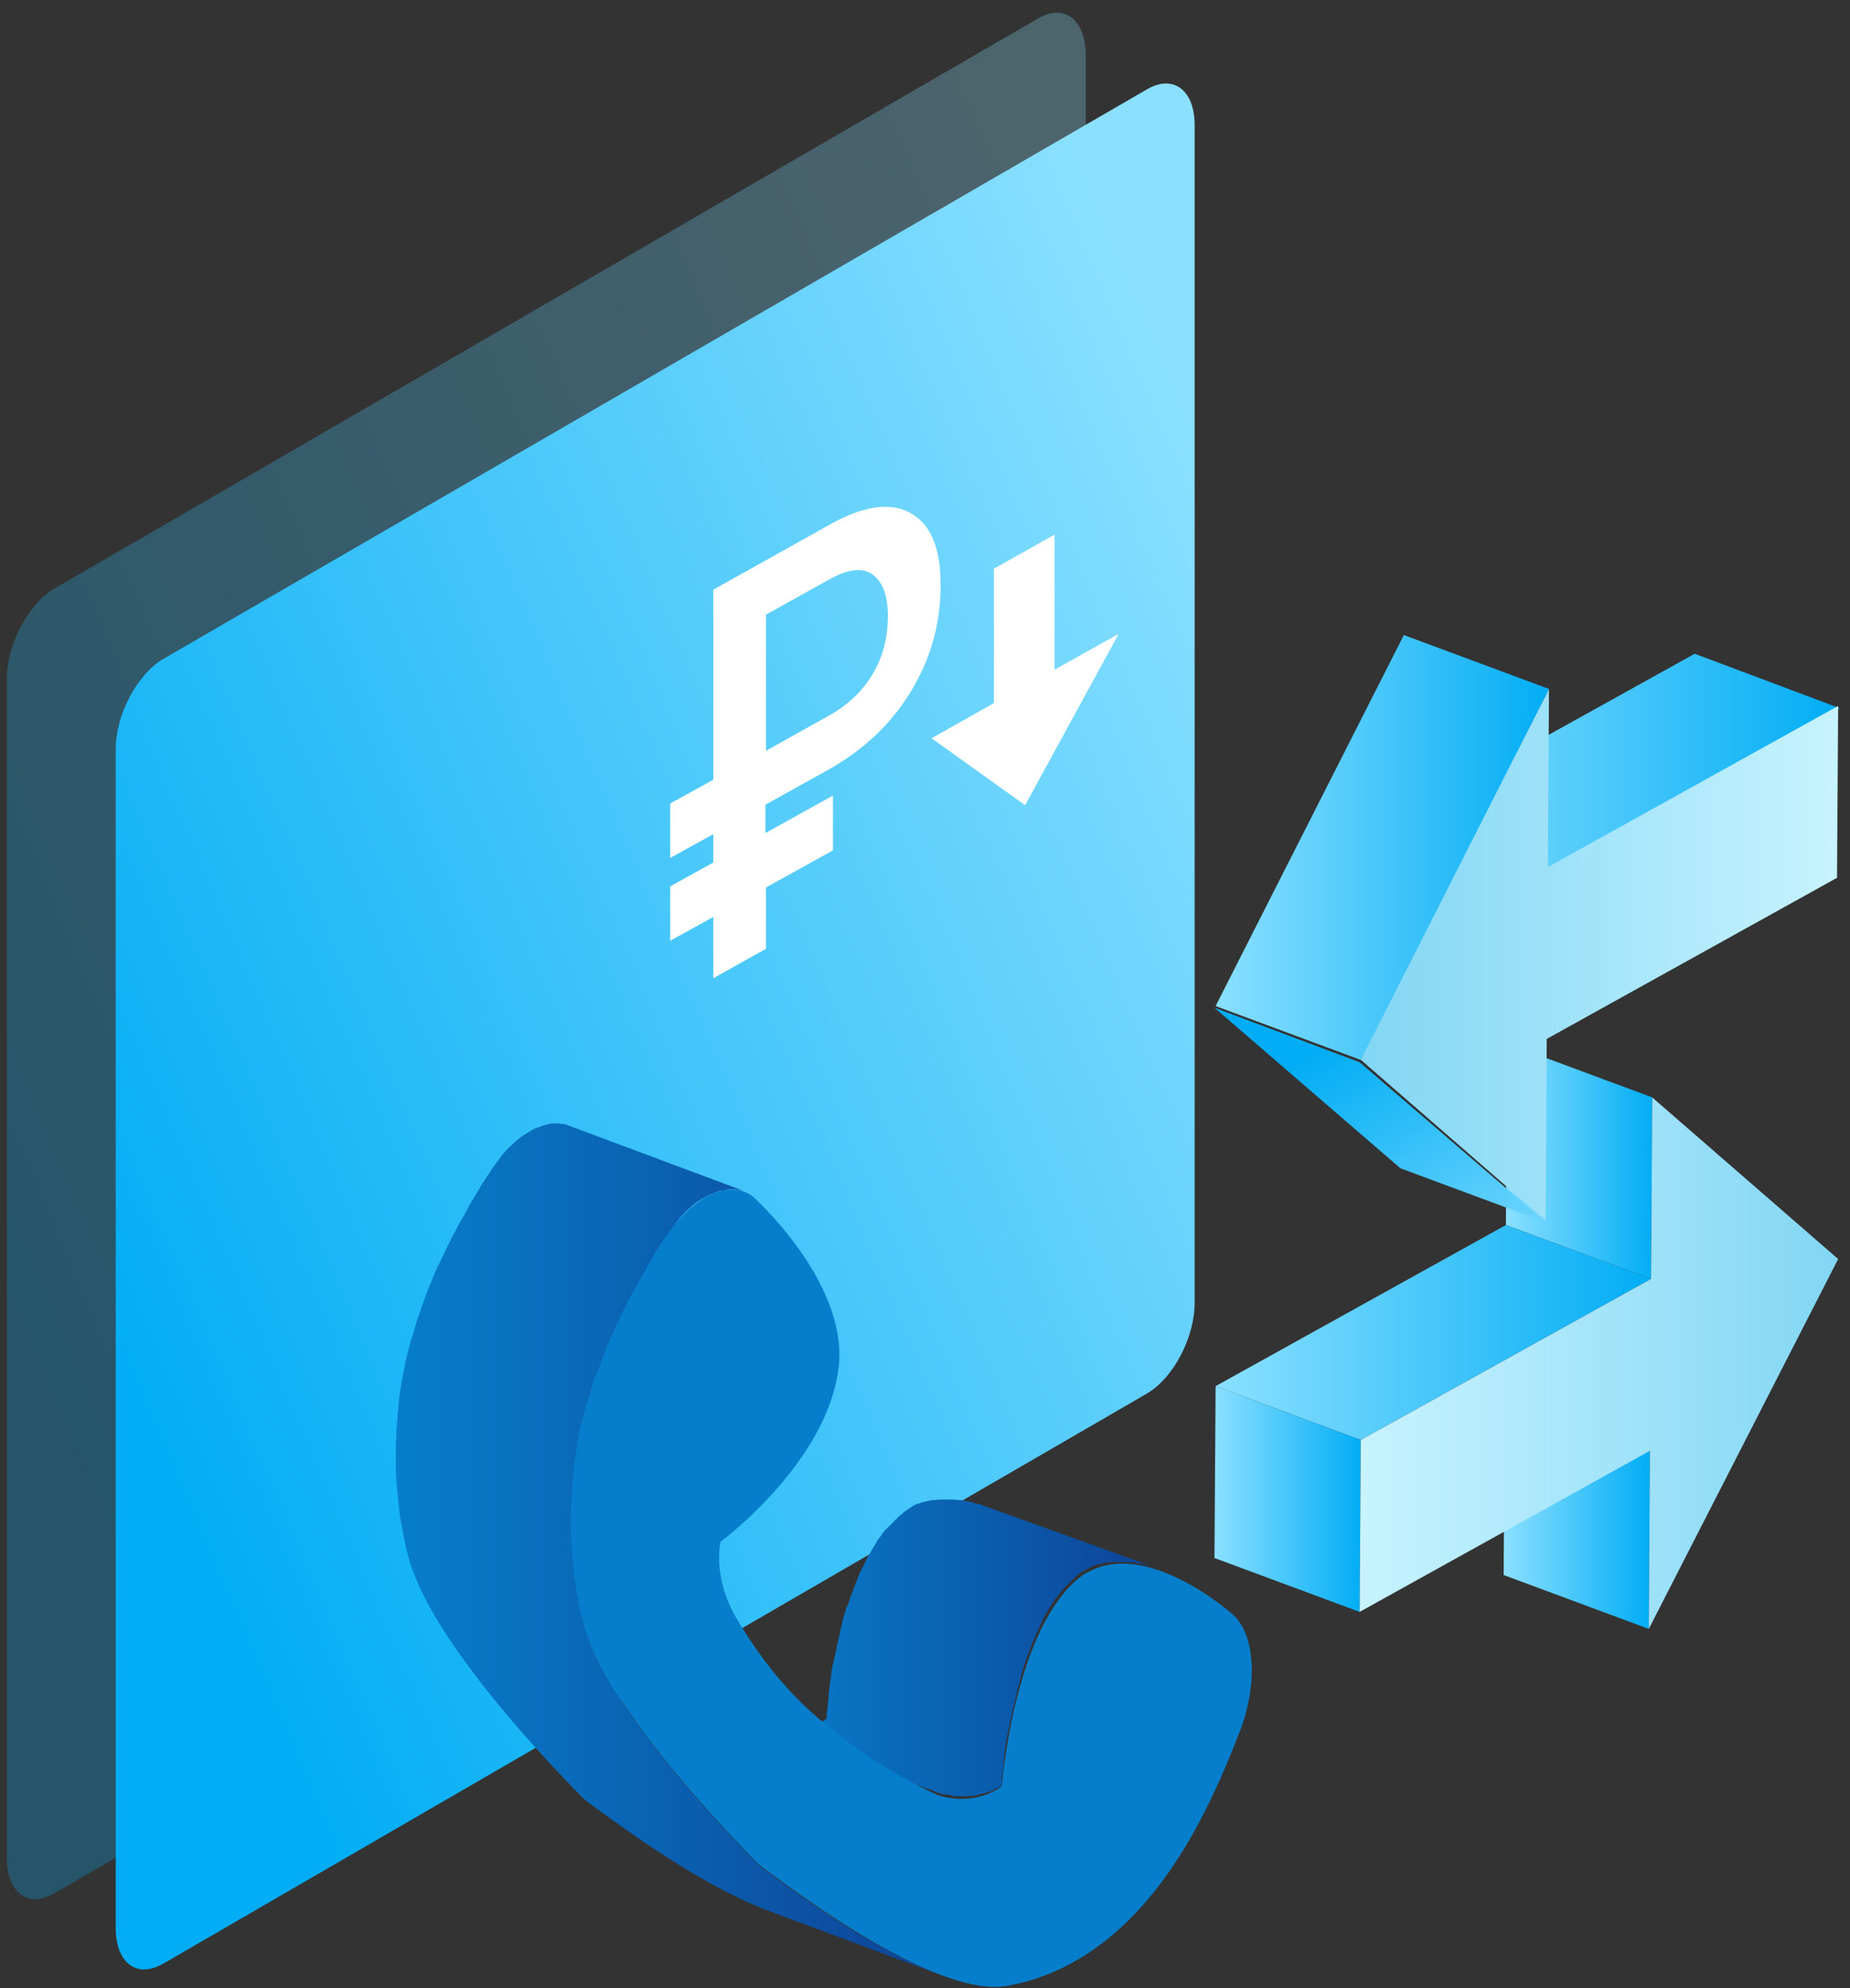 <svg width="135" height="145" viewBox="0 0 135 145" fill="none" xmlns="http://www.w3.org/2000/svg"><rect x="0" y="0" width="135" height="145" fill="#333333" stroke="none"/><g clip-path="url(#clip0)"><path opacity=".28" fill-rule="evenodd" clip-rule="evenodd" d="M75.757 1.343L3.975 42.923C2.072 44.04.5 46.977.5 49.543v85.931c0 2.565 1.53 3.724 3.475 2.607l71.782-41.58c1.904-1.117 3.476-4.055 3.476-6.62V3.95C79.19 1.426 77.66.226 75.757 1.343z" fill="url(#paint0_linear)"/><path fill-rule="evenodd" clip-rule="evenodd" d="M83.7 6.515L11.92 48.053c-1.904 1.117-3.476 4.055-3.476 6.62v85.932c0 2.565 1.531 3.723 3.476 2.606l71.782-41.58c1.903-1.117 3.475-4.054 3.475-6.62V9.121c0-2.565-1.572-3.723-3.475-2.606z" fill="url(#paint1_linear)"/><path d="M74.805 58.727l6.827-12.494-4.676 2.606v-9.847l-4.427 2.483v9.805l-4.55 2.565 6.826 4.882zm-13.983 3.269l-4.924 2.73v4.469l-3.847 2.151v-4.468l-3.145 1.738v-3.972l3.145-1.738v-2.068l-3.145 1.737v-3.972l3.145-1.737v-13.86l8.522-4.758c2.441-1.365 4.427-1.655 5.875-.827 1.49.827 2.193 2.565 2.193 5.254 0 2.772-.703 5.296-2.11 7.654-1.407 2.358-3.351 4.22-5.834 5.668l-4.84 2.69v2.068l4.923-2.73v3.971h.042zm-4.924-7.24l4.593-2.565c1.406-.786 2.44-1.78 3.185-3.02.745-1.242 1.117-2.648 1.117-4.262 0-1.448-.372-2.44-1.075-2.979-.704-.538-1.697-.455-2.98.207l-4.84 2.69v9.929z" fill="#fff"/><path d="M71.91 109.864c-.206-.082-.413-.165-.62-.206h-.042c-.207-.042-.413-.125-.62-.166h-.083c-.166-.041-.29-.083-.455-.083h-.124c-.124 0-.248-.041-.373-.041h-.951c-.207 0-.414.041-.62.041h-.042c-.166.042-.373.083-.538.124h-.041c-.166.042-.331.125-.497.166h-.041s-.041 0-.041.041a1.69 1.69 0 00-.373.207c-.041.042-.083.042-.124.083-.083.041-.166.124-.248.165-.166.124-.331.29-.497.414l-.041.041-.166.166-.207.207c-.082.083-.124.165-.206.207l-.207.207-.042.041-.124.124a2.316 2.316 0 00-.248.331.89.89 0 01-.165.207c-.083.124-.166.207-.207.331-.042.041-.042.083-.083.124 0 .041-.041.041-.041.083-.166.248-.29.496-.456.744 0 .042-.04.042-.04.083-.125.207-.208.414-.332.662 0 .042-.041.083-.041.083 0 .041-.042.083-.042.083-.124.248-.248.496-.33.744-.125.29-.249.58-.332.869 0 .042-.04.083-.04.083 0 .041 0 .041-.042.083-.124.331-.207.662-.331.993 0 0 0 .041-.042.041 0 .041 0 .041-.041.083-.124.414-.248.786-.331 1.158v.083c0 .041-.041.083-.041.124-.042.166-.083.372-.124.538 0 .083-.042.124-.042.207-.041.248-.124.496-.165.703v.042c-.083.331-.124.62-.207.951 0 .041 0 .083-.042.124-.041.29-.124.579-.165.869v.166c-.041.165-.041.331-.083.496v.083c-.041.207-.041.372-.083.538v.124c0 .124-.041.248-.041.372v.124c0 .124-.041.248-.041.331v.124c0 .083 0 .166-.042.249v.041c0 .083 0 .165-.041.207v.455l-.041.041s-.042.042-.083.042c0 0-.042 0-.042.041-.041 0-.041.041-.082.041-.042 0-.042.042-.083.042a.315.315 0 01-.166.082c-.041.042-.124.042-.165.083 0 0-.041 0-.041.042-.042.041-.083.041-.166.082-.041 0-.041 0-.083.042a.592.592 0 01-.248.082h-.041c-.083.042-.166.042-.248.083-.042 0-.042 0-.083.042-.042 0-.124.041-.166.041-.041 0-.083 0-.083.041-.082 0-.124.042-.206.042h-.083c-.207.041-.414.041-.62.041h-.788c-.083 0-.165 0-.248-.041-.041 0-.083 0-.166-.042-.082 0-.165-.041-.248-.041-.041 0-.082 0-.124-.041-.124-.042-.29-.083-.414-.125l12.867 4.8c.124.041.29.082.414.124h.166c.082 0 .165.041.248.041.041 0 .083 0 .124.042.083 0 .165.041.248.041h.787c.207 0 .414-.041.62-.041h.042c.083 0 .166-.042.207-.042.041 0 .083 0 .083-.041.041 0 .124-.042.165-.042h.083c.083-.041.166-.041.248-.082h.042c.082-.042.165-.042.248-.083h.083c.041-.041.082-.041.165-.083 0 0 .042 0 .042-.041.04-.041.124-.041.165-.083.041-.041.083-.041.124-.041.041 0 .041-.042.041-.042.042 0 .042-.041.083-.041.042-.041.042-.041.083-.041l.041-.042c.042 0 .042-.041.042-.041l.041-.041v-.497c0-.083 0-.124.041-.207v-.041c0-.083 0-.166.042-.248v-.125c0-.124.041-.248.041-.372v-.124c0-.124.042-.248.042-.372v-.125c.041-.165.041-.372.082-.537v-.083c.042-.166.042-.331.083-.497 0-.041 0-.124.041-.165.042-.29.083-.579.166-.869 0-.041 0-.083.041-.124.042-.29.125-.621.207-.952v-.041c.042-.248.124-.496.166-.703 0-.083.041-.124.041-.207.041-.166.083-.373.124-.538 0-.083.042-.124.042-.207.124-.372.206-.786.33-1.2 0-.041.042-.082.042-.165.124-.331.207-.662.33-.993.042-.083.042-.124.084-.207.124-.29.206-.579.33-.869.125-.248.207-.496.332-.745.041-.082.082-.124.082-.206.124-.207.207-.456.331-.662 0-.042.042-.083.042-.125.124-.248.29-.496.455-.744.041-.083.083-.124.124-.207.083-.124.165-.207.207-.331a.89.89 0 01.165-.207c.083-.124.166-.207.249-.331.04-.083.124-.124.165-.207.083-.083.124-.165.207-.207.083-.082.124-.165.207-.207l.207-.206.207-.207a4.32 4.32 0 01.496-.414 1.69 1.69 0 01.372-.207c.124-.083.249-.124.373-.207.041 0 .082-.041.082-.041.166-.083.331-.124.497-.166h.041c.166-.041.373-.082.538-.124h.041c.207-.041.414-.041.621-.041h.869c.124 0 .248.041.372.041h.124c.166.042.29.042.456.083h.04c.208.041.415.083.621.166h.042c.207.082.414.124.62.206l-12.66-4.551z" fill="url(#paint2_linear)"/><path d="M51.555 87.275c1.2-.662 2.4-.703 3.35-.041.332.29 6.745 6.164 6.33 12.163-.62 6.951-8.232 12.743-8.646 13.033-.041.124-.62 2.813 1.324 5.875 1.862 3.103 4.055 5.668 6.578 7.654a36.384 36.384 0 007.944 4.964c2.027.621 3.475.042 4.178-.331.332-.165.456-.331.497-.331.041-.579 1.034-11.874 5.916-15.39.124-.083.249-.166.373-.207 4.302-2.4 10.384 2.896 10.674 3.186 1.572 1.572 1.696 5.171.33 8.605-1.944 4.965-5.378 12.95-12.121 16.673a15.57 15.57 0 01-4.717 1.697c-5.254.993-15.887-7.158-17.832-8.564l-.206-.166-.207-.165c-1.738-1.779-11.585-11.75-12.909-18.163-2.855-12.495 2.648-22.135 6.206-27.679.91-1.282 1.945-2.234 2.938-2.813z" fill="url(#paint3_linear)"/><path d="M55.774 136.343l-.207-.165-.206-.166c-1.738-1.779-11.585-11.75-12.909-18.163-.124-.455-.207-.951-.29-1.406-.04-.124-.04-.29-.082-.414-.042-.331-.124-.703-.166-1.034 0-.124-.041-.248-.041-.373-.041-.455-.083-.91-.124-1.324v-.082c-.041-.414-.041-.828-.083-1.241v-1.655c0-.29 0-.58.042-.869v-.331c0-.124.04-.29.04-.414 0-.207.042-.372.042-.579 0-.166.042-.29.042-.455 0-.166.04-.331.04-.497.042-.496.125-.951.208-1.448 0-.083.041-.207.041-.289.083-.456.166-.911.248-1.324.083-.414.207-.869.331-1.283.042-.083.042-.207.083-.29l.373-1.241c0-.041.04-.124.04-.165.125-.455.29-.869.456-1.283 0-.041.041-.083.041-.083.207-.496.373-1.034.58-1.489 0-.041.041-.083.041-.124l.372-.869c.042-.041.042-.083.083-.165.124-.249.207-.456.331-.704.041-.083.083-.124.083-.207.165-.33.29-.62.455-.91.041-.041.041-.124.083-.165.165-.331.33-.662.496-.952a.914.914 0 01.124-.207c.124-.248.29-.496.414-.744.041-.042.041-.083.083-.125.165-.29.33-.537.455-.827.041-.083.083-.124.124-.207.124-.207.248-.414.372-.662.042-.041.042-.083.083-.124.166-.248.29-.496.455-.703.083-.166.166-.29.29-.414.124-.166.248-.372.372-.538.042-.041.083-.124.124-.165.083-.124.166-.207.248-.331.042-.042.083-.083.125-.166.124-.124.206-.248.33-.372a72.6 72.6 0 01.125-.124c.165-.166.29-.29.455-.414l.041-.041c.124-.124.248-.207.414-.331.041-.042.083-.083.124-.083.124-.083.207-.166.331-.207a.892.892 0 00.207-.124c.124-.083.29-.124.414-.207.041 0 .082-.041.124-.041.124-.042.207-.083.33-.124.042 0 .083-.042.125-.042.083-.041.165-.041.248-.041.041 0 .083 0 .124-.042.083 0 .166 0 .248-.041h.497c.083 0 .207.041.29.041h.04c.125.042.208.042.332.083l-12.867-4.8a.779.779 0 00-.331-.082h-.042c-.082 0-.206-.041-.29-.041h-.412c-.083 0-.165 0-.248.041h-.041c-.042 0-.083 0-.083.041-.083 0-.166.042-.248.042h-.042c-.041 0-.041 0-.083.041-.124.042-.206.083-.33.124-.042 0-.042 0-.083.042h-.042c-.124.041-.29.124-.413.207-.042.041-.083.041-.124.082-.042 0-.042.042-.083.042-.124.083-.207.124-.331.207-.042.04-.083.082-.124.082-.124.083-.249.207-.414.331 0 0-.041 0-.041.042-.166.124-.29.29-.456.413a72.6 72.6 0 01-.124.124c-.124.125-.207.249-.33.373l-.083.083s-.042.041-.042.082c-.082.124-.165.207-.248.331-.041.042-.083.124-.124.166-.124.165-.248.33-.372.538l-.249.372-.041.041c-.166.249-.29.456-.455.704-.042.041-.042.082-.083.165l-.372.62c-.042.084-.083.125-.124.208a5.302 5.302 0 00-.456.827c-.04.042-.04.083-.082.124-.124.248-.29.497-.414.745-.041.041-.041.083-.083.124 0 .041-.041.041-.041.083-.166.33-.331.62-.497.951-.041.042-.041.125-.082.166-.166.29-.29.62-.456.91 0 .041-.04.083-.04.124 0 .042-.042.042-.042.083-.124.207-.207.455-.331.662-.042.041-.042.083-.083.165l-.372.87v.04c0 .042 0 .042-.042.083-.206.497-.413.993-.579 1.49v.041c0 .042 0 .042-.041.083-.166.414-.29.869-.455 1.282 0 .042-.042.083-.042.125v.041L30 97.742c0 .042-.041.083-.041.124 0 .042-.042.083-.042.166-.124.414-.207.827-.33 1.282-.084.456-.166.869-.25 1.324 0 .042-.04.124-.04.166v.124c-.083.455-.166.952-.207 1.407v.082c0 .124-.042.29-.042.414 0 .166-.041.29-.041.455 0 .207-.041.373-.041.579 0 .125-.042.29-.042.414v.331c0 .29-.041.579-.041.869v1.655c0 .414.041.827.083 1.241v.083c.041.455.082.869.124 1.324 0 .124.041.248.041.372.041.331.083.662.166 1.034.04.125.04.29.082.414.083.455.166.91.29 1.407 1.324 6.413 11.17 16.384 12.908 18.163l.207.165.207.166c1.448 1.034 7.737 5.833 12.991 7.819l12.867 4.799c-5.378-1.944-11.667-6.743-13.074-7.778z" fill="url(#paint4_linear)"/><path d="M120.316 118.801l-10.591-3.93.082-12.992 10.592 3.931-.083 12.991z" fill="url(#paint5_linear)"/><path d="M120.481 93.274l-10.591-3.93.082-13.24 10.592 3.93-.083 13.24z" fill="url(#paint6_linear)"/><path d="M99.299 105.024l-10.592-3.93 21.183-11.75 10.591 3.93-21.182 11.75z" fill="url(#paint7_linear)"/><path d="M99.216 117.56l-10.592-3.93.083-12.536 10.591 3.93-.082 12.536z" fill="url(#paint8_linear)"/><path d="M120.564 80.035l13.571 11.791-13.819 26.975.083-12.991-21.183 11.75.083-12.536 21.183-11.75.082-13.24z" fill="url(#paint9_linear)"/><path d="M113.075 63.403l-10.592-3.972 21.183-11.75 10.592 3.972-21.183 11.75z" fill="url(#paint10_linear)"/><path d="M112.786 89.013L99.216 77.22l13.818-26.975-.082 12.991 21.183-11.75-.083 12.536-21.183 11.75-.083 13.24z" fill="url(#paint11_linear)"/><path d="M99.299 77.304l-10.592-3.93 13.736-27.058 10.591 3.93-13.736 27.058z" fill="url(#paint12_linear)"/><path d="M112.786 89.137l-10.592-3.93-13.57-11.71 10.592 3.973 13.57 11.667z" fill="url(#paint13_linear)"/></g><defs><linearGradient id="paint0_linear" x1="81.596" y1="30.598" x2="-9.98" y2="69.847" gradientUnits="userSpaceOnUse"><stop stop-color="#8BE0FF"/><stop offset="1" stop-color="#02ADF5"/></linearGradient><linearGradient id="paint1_linear" x1="89.541" y1="35.759" x2="-2.031" y2="75.011" gradientUnits="userSpaceOnUse"><stop stop-color="#8BE0FF"/><stop offset="1" stop-color="#02ADF5"/></linearGradient><linearGradient id="paint2_linear" x1="55.544" y1="120.262" x2="84.791" y2="120.262" gradientUnits="userSpaceOnUse"><stop stop-color="#077ECB"/><stop offset="1" stop-color="#0E4296"/></linearGradient><linearGradient id="paint3_linear" x1="101.813" y1="115.87" x2="151.449" y2="115.87" gradientUnits="userSpaceOnUse"><stop stop-color="#077ECB"/><stop offset="1" stop-color="#0E4296"/></linearGradient><linearGradient id="paint4_linear" x1="28.817" y1="113.061" x2="68.767" y2="113.061" gradientUnits="userSpaceOnUse"><stop stop-color="#077ECB"/><stop offset="1" stop-color="#0E4296"/></linearGradient><linearGradient id="paint5_linear" x1="109.738" y1="110.343" x2="120.415" y2="110.343" gradientUnits="userSpaceOnUse"><stop stop-color="#8BE0FF"/><stop offset="1" stop-color="#02ADF5"/></linearGradient><linearGradient id="paint6_linear" x1="109.898" y1="84.695" x2="120.576" y2="84.695" gradientUnits="userSpaceOnUse"><stop stop-color="#8BE0FF"/><stop offset="1" stop-color="#02ADF5"/></linearGradient><linearGradient id="paint7_linear" x1="88.703" y1="97.2" x2="120.493" y2="97.2" gradientUnits="userSpaceOnUse"><stop stop-color="#8BE0FF"/><stop offset="1" stop-color="#02ADF5"/></linearGradient><linearGradient id="paint8_linear" x1="88.624" y1="109.333" x2="99.298" y2="109.333" gradientUnits="userSpaceOnUse"><stop stop-color="#8BE0FF"/><stop offset="1" stop-color="#02ADF5"/></linearGradient><linearGradient id="paint9_linear" x1="99.219" y1="99.421" x2="134.135" y2="99.421" gradientUnits="userSpaceOnUse"><stop stop-color="#C7F3FF"/><stop offset="1" stop-color="#82D6F4"/></linearGradient><linearGradient id="paint10_linear" x1="102.471" y1="55.542" x2="134.261" y2="55.542" gradientUnits="userSpaceOnUse"><stop stop-color="#8BE0FF"/><stop offset="1" stop-color="#02ADF5"/></linearGradient><linearGradient id="paint11_linear" x1="134.135" y1="69.632" x2="99.219" y2="69.632" gradientUnits="userSpaceOnUse"><stop stop-color="#C7F3FF"/><stop offset="1" stop-color="#82D6F4"/></linearGradient><linearGradient id="paint12_linear" x1="88.703" y1="61.826" x2="113.046" y2="61.826" gradientUnits="userSpaceOnUse"><stop stop-color="#8BE0FF"/><stop offset="1" stop-color="#02ADF5"/></linearGradient><linearGradient id="paint13_linear" x1="109.285" y1="97.101" x2="97.735" y2="75.869" gradientUnits="userSpaceOnUse"><stop stop-color="#8BE0FF"/><stop offset="1" stop-color="#02ADF5"/></linearGradient><clipPath id="clip0"><path fill="#fff" transform="translate(.5 .93)" d="M0 0h133.759v144.061H0z"/></clipPath></defs></svg>
